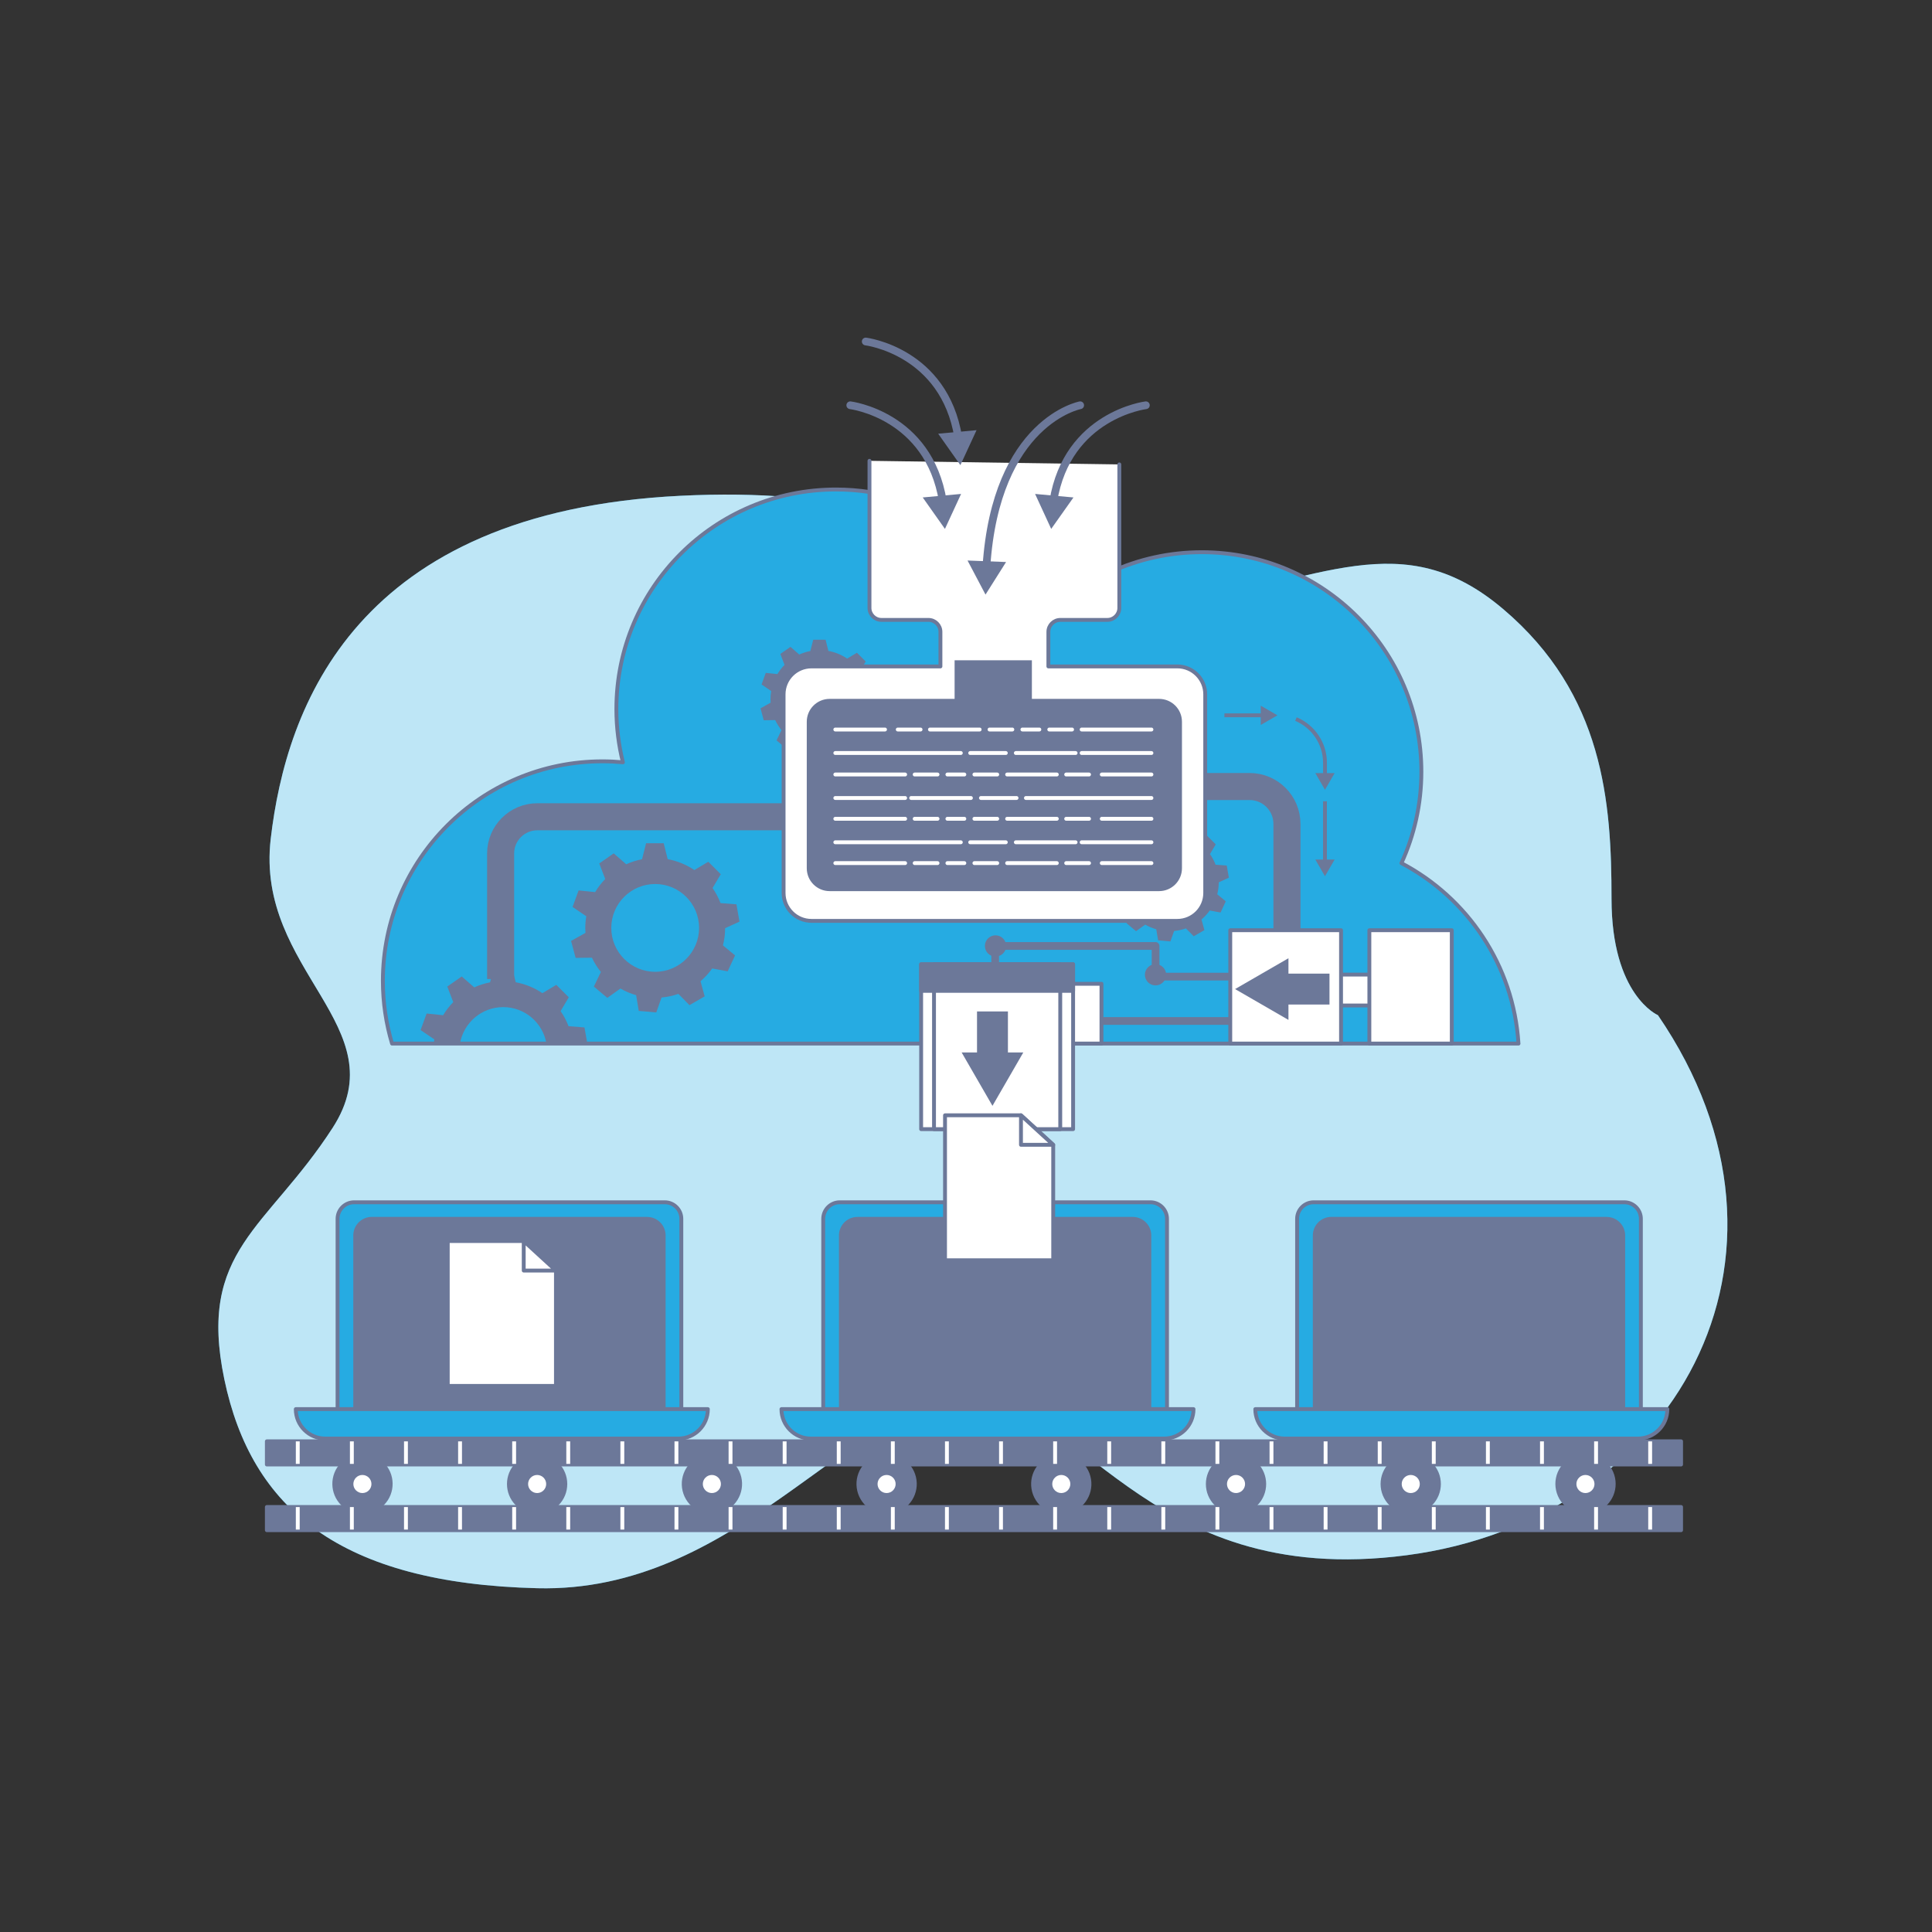 <?xml version="1.0" encoding="UTF-8"?>
<svg xmlns="http://www.w3.org/2000/svg" version="1.1" viewBox="0 0 500 500">
  <rect x="0" y="0" width="500" height="500" fill="#333333" stroke="none"/>
  <!-- Generator: Adobe Illustrator 29.5.1, SVG Export Plug-In . SVG Version: 2.1.0 Build 141)  -->
  <defs>
    <style>
      .st0 {
        stroke-miterlimit: 10;
      }

      .st0, .st1, .st2, .st3, .st4, .st5 {
        stroke: #6c7899;
      }

      .st0, .st6, .st4, .st7, .st5 {
        fill: none;
      }

      .st1, .st2, .st6, .st3, .st4, .st7, .st5 {
        stroke-linejoin: round;
      }

      .st1, .st2, .st3, .st4, .st7 {
        stroke-linecap: round;
      }

      .st1, .st8 {
        fill: #26abe2;
      }

      .st2, .st9, .st10 {
        fill: #fff;
      }

      .st6, .st7 {
        stroke: #fff;
      }

      .st9 {
        opacity: .7;
      }

      .st3, .st11 {
        fill: #6c7899;
      }

      .st4 {
        stroke-width: 2px;
      }

      .st5 {
        stroke-width: 7px;
      }
    </style>
  </defs>
  <g id="Background_Simple">
    <g>
      <path class="st8" d="M429.06,262.72s-12-5.12-12-30.12-2-52.85-28-74.94c-26-22.09-47-7.55-87-.61-40,6.94-42-32.91-126-28.74-84,4.17-102,54.5-106,88.79s33,48.57,16,74.82c-17,26.25-35,31.57-28,65.06,7,33.49,30,52.79,81,54.05s80-46.88,110-49.09c30-2.21,46,49.62,115,40.55,69-9.07,108-76.94,65-139.78Z"/>
      <path class="st9" d="M429.06,262.72s-12-5.12-12-30.12-2-52.85-28-74.94c-26-22.09-47-7.55-87-.61-40,6.94-42-32.91-126-28.74-84,4.17-102,54.5-106,88.79s33,48.57,16,74.82c-17,26.25-35,31.57-28,65.06,7,33.49,30,52.79,81,54.05s80-46.88,110-49.09c30-2.21,46,49.62,115,40.55,69-9.07,108-76.94,65-139.78Z"/>
    </g>
  </g>
  <g id="Devie_1">
    <g>
      <path class="st1" d="M339.99,311.15h80.38c2.37,0,4.29,1.92,4.29,4.29v52.28h-88.97v-52.28c0-2.37,1.92-4.29,4.29-4.29Z"/>
      <path class="st3" d="M344.56,315.44h71.24c2.37,0,4.29,1.92,4.29,4.29v48.75h-79.83v-48.75c0-2.37,1.92-4.3,4.3-4.3Z"/>
      <path class="st1" d="M423.9,372.3h-91.41c-4.21,0-7.62-3.41-7.62-7.62h106.64c0,4.21-3.41,7.62-7.62,7.62Z"/>
    </g>
  </g>
  <g id="Device_2">
    <g>
      <path class="st1" d="M217.35,311.15h80.38c2.37,0,4.29,1.92,4.29,4.29v52.28h-88.97v-52.28c0-2.37,1.92-4.29,4.29-4.29Z"/>
      <path class="st3" d="M221.92,315.44h71.24c2.37,0,4.29,1.92,4.29,4.29v48.75h-79.83v-48.75c0-2.37,1.92-4.29,4.29-4.29Z"/>
      <path class="st1" d="M301.27,372.3h-91.41c-4.21,0-7.62-3.41-7.62-7.62h106.64c0,4.21-3.41,7.62-7.62,7.62Z"/>
    </g>
  </g>
  <g id="Device_3">
    <g>
      <g>
        <path class="st1" d="M91.66,311.15h80.38c2.37,0,4.29,1.92,4.29,4.29v52.28h-88.97v-52.28c0-2.37,1.92-4.29,4.29-4.29Z"/>
        <path class="st3" d="M96.23,315.44h71.24c2.37,0,4.29,1.92,4.29,4.29v48.75h-79.83v-48.75c0-2.37,1.92-4.3,4.3-4.3Z"/>
        <path class="st1" d="M175.58,372.3h-91.41c-4.21,0-7.62-3.41-7.62-7.62h106.64c0,4.21-3.41,7.62-7.62,7.62Z"/>
      </g>
      <g>
        <polygon class="st2" points="143.88 358.68 115.88 358.68 115.88 321.18 135.54 321.18 143.88 328.82 143.88 358.68"/>
        <polygon class="st2" points="135.54 321.18 135.54 328.82 143.88 328.82 135.54 321.18"/>
      </g>
    </g>
  </g>
  <g id="Server">
    <g>
      <path class="st1" d="M392.98,270.08c-1.27-20.31-13.22-37.72-30.29-46.7,3.3-7.2,5.16-15.21,5.16-23.65,0-31.38-25.44-56.82-56.82-56.82-16.76,0-31.82,7.26-42.21,18.8-8.55-20.57-28.82-35.03-52.48-35.03-31.38,0-56.82,25.44-56.82,56.82,0,4.75.59,9.37,1.69,13.78-1.75-.16-3.51-.25-5.3-.25-31.38,0-56.82,25.44-56.82,56.82,0,5.64.83,11.09,2.37,16.23h291.53Z"/>
      <path class="st11" d="M224.82,181.01l2.62-1.19-.55-3.15-2.89-.22c-.37-.98-.86-1.9-1.45-2.74l1.49-2.52-2.26-2.26-2.54,1.51c-1.43-.97-3.08-1.66-4.85-1.98l-.73-2.9h-3.2l-.74,2.92c-1.01.19-1.97.5-2.87.91l-2.28-1.98-2.62,1.83,1.08,2.83c-.7.72-1.32,1.52-1.84,2.38l-3.01-.31-1.09,3,2.49,1.69c-.12.69-.18,1.4-.18,2.12,0,.3.01.6.04.9l-2.62,1.46.83,3.09,2.97-.04c.44.93.99,1.8,1.63,2.59l-1.28,2.66,2.45,2.05,2.37-1.7c.89.51,1.85.92,2.86,1.21l.48,2.86,3.18.28.96-2.71c1.06-.1,2.09-.32,3.06-.66l2.01,2.04,2.77-1.6-.76-2.75c.8-.68,1.52-1.46,2.13-2.32l2.81.52,1.35-2.9-2.21-1.82c.25-.99.39-2.04.4-3.11ZM220.09,180.95c0,4.41-3.57,7.98-7.98,7.98s-7.98-3.57-7.98-7.98,3.57-7.98,7.98-7.98,7.98,3.57,7.98,7.98Z"/>
      <path class="st11" d="M315.41,228.34l2.62-1.19-.55-3.15-2.89-.22c-.37-.98-.86-1.9-1.45-2.74l1.49-2.52-2.26-2.26-2.54,1.51c-1.43-.97-3.08-1.66-4.85-1.98l-.73-2.9h-3.2l-.74,2.92c-1.01.19-1.97.5-2.87.91l-2.28-1.98-2.62,1.83,1.08,2.83c-.7.72-1.32,1.52-1.84,2.38l-3.01-.31-1.09,3,2.49,1.69c-.12.69-.18,1.4-.18,2.12,0,.3.01.6.04.9l-2.62,1.46.83,3.09,2.97-.04c.44.93.99,1.8,1.63,2.59l-1.28,2.66,2.45,2.05,2.37-1.7c.89.51,1.85.92,2.86,1.21l.48,2.86,3.18.28.96-2.71c1.06-.1,2.09-.32,3.06-.66l2.01,2.04,2.77-1.6-.76-2.75c.8-.68,1.52-1.46,2.13-2.32l2.81.52,1.35-2.9-2.21-1.82c.25-.99.39-2.04.4-3.11ZM310.68,228.28c0,4.41-3.57,7.98-7.98,7.98s-7.98-3.57-7.98-7.98,3.57-7.98,7.98-7.98,7.98,3.57,7.98,7.98Z"/>
      <path class="st5" d="M129.56,253.38v-32.5c0-5.25,4.25-9.5,9.5-9.5h68"/>
      <path class="st5" d="M308.39,203.55h15c5.34,0,9.67,4.33,9.67,9.67v34.33"/>
      <path class="st2" d="M225.02,119.26v38.07c0,1.71,1.39,3.1,3.1,3.1h12.16c1.71,0,3.1,1.39,3.1,3.1v8.94h-33.38c-3.98,0-7.21,3.23-7.21,7.22v51.41c0,3.98,3.23,7.22,7.21,7.22h94.7c3.98,0,7.21-3.23,7.21-7.22v-51.41c0-3.98-3.23-7.22-7.21-7.22h-33.38v-8.94c0-1.71,1.39-3.1,3.1-3.1h12.16c1.71,0,3.1-1.39,3.1-3.1v-37.14"/>
      <g>
        <g>
          <path class="st4" d="M220.05,104.88s20.32,2.49,23.95,24.84"/>
          <polygon class="st11" points="238.8 128.74 244.55 136.88 248.73 127.83 238.8 128.74"/>
        </g>
        <g>
          <path class="st4" d="M279.55,104.88s-21.8,4.09-24.27,41.83"/>
          <polygon class="st11" points="250.4 145.06 255.05 153.88 260.37 145.45 250.4 145.06"/>
        </g>
        <g>
          <path class="st4" d="M224.05,88.38s20.32,2.49,23.95,24.84"/>
          <polygon class="st11" points="242.8 112.24 248.55 120.38 252.73 111.33 242.8 112.24"/>
        </g>
        <g>
          <path class="st4" d="M296.55,104.88s-20.32,2.49-23.95,24.84"/>
          <polygon class="st11" points="267.88 127.83 272.05 136.88 277.81 128.74 267.88 127.83"/>
        </g>
      </g>
      <g>
        <path class="st11" d="M299.97,180.87h-32.92v-9.99h-20v9.99h-32.34c-3.27,0-5.92,2.65-5.92,5.92v37.91c0,3.27,2.65,5.92,5.92,5.92h85.26c3.27,0,5.92-2.65,5.92-5.92v-37.91c0-3.27-2.65-5.92-5.92-5.92Z"/>
        <g>
          <g>
            <line class="st7" x1="216.18" y1="188.8" x2="229.04" y2="188.8"/>
            <line class="st7" x1="216.18" y1="194.88" x2="248.66" y2="194.88"/>
            <line class="st7" x1="251.09" y1="194.88" x2="260.3" y2="194.88"/>
            <line class="st7" x1="262.9" y1="194.88" x2="278.36" y2="194.88"/>
            <line class="st7" x1="240.67" y1="188.8" x2="253.53" y2="188.8"/>
            <line class="st7" x1="279.93" y1="188.8" x2="297.99" y2="188.8"/>
            <line class="st7" x1="279.93" y1="194.88" x2="297.99" y2="194.88"/>
            <line class="st7" x1="232.34" y1="188.8" x2="238.24" y2="188.8"/>
            <line class="st7" x1="256.09" y1="188.8" x2="261.99" y2="188.8"/>
            <line class="st7" x1="264.6" y1="188.8" x2="268.98" y2="188.8"/>
            <line class="st7" x1="271.55" y1="188.8" x2="277.45" y2="188.8"/>
          </g>
          <g>
            <line class="st7" x1="297.99" y1="200.44" x2="285.14" y2="200.44"/>
            <line class="st7" x1="297.99" y1="206.52" x2="265.51" y2="206.52"/>
            <line class="st7" x1="263.08" y1="206.52" x2="253.87" y2="206.52"/>
            <line class="st7" x1="251.27" y1="206.52" x2="235.81" y2="206.52"/>
            <line class="st7" x1="273.5" y1="200.44" x2="260.65" y2="200.44"/>
            <line class="st7" x1="234.25" y1="200.44" x2="216.18" y2="200.44"/>
            <line class="st7" x1="234.25" y1="206.52" x2="216.18" y2="206.52"/>
            <line class="st7" x1="281.84" y1="200.44" x2="275.93" y2="200.44"/>
            <line class="st7" x1="258.08" y1="200.44" x2="252.18" y2="200.44"/>
            <line class="st7" x1="249.57" y1="200.44" x2="245.19" y2="200.44"/>
            <line class="st7" x1="242.63" y1="200.44" x2="236.72" y2="200.44"/>
          </g>
          <g>
            <line class="st7" x1="297.99" y1="211.9" x2="285.14" y2="211.9"/>
            <line class="st7" x1="216.18" y1="217.98" x2="248.66" y2="217.98"/>
            <line class="st7" x1="251.09" y1="217.98" x2="260.3" y2="217.98"/>
            <line class="st7" x1="262.9" y1="217.98" x2="278.36" y2="217.98"/>
            <line class="st7" x1="273.5" y1="211.9" x2="260.65" y2="211.9"/>
            <line class="st7" x1="234.25" y1="211.9" x2="216.18" y2="211.9"/>
            <line class="st7" x1="279.93" y1="217.98" x2="297.99" y2="217.98"/>
            <line class="st7" x1="281.84" y1="211.9" x2="275.93" y2="211.9"/>
            <line class="st7" x1="258.08" y1="211.9" x2="252.18" y2="211.9"/>
            <line class="st7" x1="249.57" y1="211.9" x2="245.19" y2="211.9"/>
            <line class="st7" x1="242.63" y1="211.9" x2="236.72" y2="211.9"/>
          </g>
          <g>
            <line class="st7" x1="297.99" y1="223.37" x2="285.14" y2="223.37"/>
            <line class="st7" x1="273.5" y1="223.37" x2="260.65" y2="223.37"/>
            <line class="st7" x1="234.25" y1="223.37" x2="216.18" y2="223.37"/>
            <line class="st7" x1="281.84" y1="223.37" x2="275.93" y2="223.37"/>
            <line class="st7" x1="258.08" y1="223.37" x2="252.18" y2="223.37"/>
            <line class="st7" x1="249.57" y1="223.37" x2="245.19" y2="223.37"/>
            <line class="st7" x1="242.63" y1="223.37" x2="236.72" y2="223.37"/>
          </g>
        </g>
      </g>
      <path class="st11" d="M187.65,240.22l3.73-1.7-.79-4.48-4.12-.32c-.53-1.39-1.22-2.7-2.06-3.9l2.12-3.58-3.22-3.22-3.61,2.15c-2.04-1.38-4.38-2.36-6.9-2.82l-1.04-4.13h-4.55l-1.05,4.15c-1.43.27-2.8.71-4.09,1.3l-3.25-2.82-3.73,2.61,1.54,4.03c-1,1.02-1.88,2.16-2.61,3.39l-4.28-.44-1.56,4.28,3.55,2.41c-.17.98-.26,1.99-.26,3.02,0,.43.02.86.05,1.28l-3.73,2.08,1.18,4.39,4.22-.05c.62,1.33,1.41,2.56,2.32,3.69l-1.82,3.79,3.49,2.92,3.38-2.42c1.27.73,2.63,1.31,4.07,1.72l.68,4.07,4.53.4,1.37-3.86c1.52-.14,2.98-.46,4.36-.94l2.86,2.91,3.94-2.27-1.08-3.92c1.14-.97,2.16-2.08,3.03-3.3l4,.74,1.92-4.12-3.14-2.59c.36-1.42.56-2.9.56-4.43ZM180.92,240.14c0,6.27-5.09,11.36-11.36,11.36s-11.36-5.09-11.36-11.36,5.09-11.36,11.36-11.36,11.36,5.09,11.36,11.36Z"/>
      <path class="st11" d="M112.25,270.08h6.79c.92-5.36,5.57-9.44,11.19-9.44s10.27,4.08,11.19,9.44h10.58l-.74-4.18-4.12-.32c-.53-1.39-1.22-2.7-2.06-3.9l2.12-3.58-3.22-3.22-3.61,2.15c-2.04-1.38-4.38-2.36-6.9-2.82l-1.04-4.13h-4.55l-1.05,4.15c-1.43.27-2.8.71-4.09,1.3l-3.25-2.82-3.73,2.61,1.54,4.03c-1,1.02-1.88,2.16-2.61,3.39l-4.28-.44-1.56,4.28,3.55,2.41c-.06.36-.1.73-.14,1.1Z"/>
      <rect class="st2" x="339.72" y="252.22" width="20" height="8"/>
      <rect class="st2" x="354.39" y="240.74" width="21.33" height="29.33"/>
      <polyline class="st4" points="321.06 252.75 299.06 252.75 299.06 244.81 257.55 244.81 257.55 252.22"/>
      <line class="st4" x1="321.72" y1="264.22" x2="273.72" y2="264.22"/>
      <rect class="st2" x="270.39" y="254.6" width="14.67" height="15.47"/>
      <rect class="st2" x="238.39" y="249.55" width="39.33" height="42.67"/>
      <rect class="st2" x="241.72" y="249.55" width="32.67" height="42.67"/>
      <circle class="st11" cx="299.05" cy="252.27" r="2.75"/>
      <circle class="st11" cx="257.64" cy="244.81" r="2.75"/>
      <rect class="st2" x="318.39" y="240.74" width="28.67" height="29.33"/>
      <rect class="st3" x="238.39" y="249.55" width="39.33" height="6.89"/>
      <polygon class="st11" points="344.07 251.97 333.45 251.97 333.45 247.99 319.64 255.97 333.45 263.95 333.45 259.97 344.07 259.97 344.07 251.97"/>
      <polygon class="st11" points="252.85 261.76 252.85 272.37 248.87 272.37 256.85 286.19 264.83 272.37 260.85 272.37 260.85 261.76 252.85 261.76"/>
      <g>
        <g>
          <line class="st0" x1="342.9" y1="207.37" x2="342.9" y2="223.18"/>
          <polygon class="st11" points="340.41 222.45 342.9 226.77 345.4 222.45 340.41 222.45"/>
        </g>
        <g>
          <path class="st0" d="M335.39,186.09c4.42,1.87,7.52,6.24,7.52,11.34v3.38"/>
          <polygon class="st11" points="340.41 200.08 342.9 204.4 345.4 200.08 340.41 200.08"/>
        </g>
        <g>
          <line class="st0" x1="316.88" y1="185.12" x2="327.01" y2="185.12"/>
          <polygon class="st11" points="326.28 187.62 330.6 185.12 326.28 182.63 326.28 187.62"/>
        </g>
      </g>
    </g>
    <g>
      <g>
        <g>
          <circle class="st11" cx="93.8" cy="384.06" r="7.8" transform="translate(-246.71 183.16) rotate(-45.74)"/>
          <path class="st10" d="M96.13,384.06c0-1.29-1.05-2.34-2.34-2.34s-2.34,1.05-2.34,2.34,1.05,2.34,2.34,2.34,2.34-1.05,2.34-2.34Z"/>
        </g>
        <g>
          <circle class="st11" cx="139.01" cy="384.06" r="7.8" transform="translate(-230.86 210.79) rotate(-45)"/>
          <path class="st10" d="M141.35,384.06c0-1.29-1.05-2.34-2.34-2.34s-2.34,1.05-2.34,2.34,1.05,2.34,2.34,2.34,2.34-1.05,2.34-2.34Z"/>
        </g>
        <g>
          <circle class="st11" cx="184.23" cy="384.06" r="7.8" transform="translate(-83.57 52.81) rotate(-13.33)"/>
          <path class="st10" d="M186.57,384.06c0-1.29-1.05-2.34-2.34-2.34s-2.34,1.05-2.34,2.34,1.05,2.34,2.34,2.34,2.34-1.05,2.34-2.34Z"/>
        </g>
        <g>
          <circle class="st11" cx="229.45" cy="384.06" r="7.8" transform="translate(-82.36 63.24) rotate(-13.33)"/>
          <path class="st10" d="M231.79,384.06c0-1.29-1.05-2.34-2.34-2.34s-2.34,1.05-2.34,2.34,1.05,2.34,2.34,2.34,2.34-1.05,2.34-2.34Z"/>
        </g>
        <g>
          <circle class="st11" cx="274.66" cy="384.06" r="7.8" transform="translate(-58.11 49.09) rotate(-9.24)"/>
          <path class="st10" d="M277,384.06c0-1.29-1.05-2.34-2.34-2.34s-2.34,1.05-2.34,2.34,1.05,2.34,2.34,2.34,2.34-1.05,2.34-2.34Z"/>
        </g>
        <g>
          <circle class="st11" cx="319.88" cy="384.06" r="7.8" transform="translate(-177.88 338.68) rotate(-45)"/>
          <path class="st10" d="M322.22,384.06c0-1.29-1.05-2.34-2.34-2.34s-2.34,1.05-2.34,2.34,1.05,2.34,2.34,2.34,2.34-1.05,2.34-2.34Z"/>
        </g>
        <g>
          <circle class="st11" cx="365.1" cy="384.06" r="7.8" transform="translate(-164.64 370.65) rotate(-45)"/>
          <path class="st10" d="M367.44,384.06c0-1.29-1.05-2.34-2.34-2.34s-2.34,1.05-2.34,2.34,1.05,2.34,2.34,2.34,2.34-1.05,2.34-2.34Z"/>
        </g>
        <g>
          <circle class="st11" cx="410.31" cy="384.06" r="7.8" transform="translate(-69.49 91.41) rotate(-11.73)"/>
          <path class="st10" d="M412.65,384.06c0-1.29-1.05-2.34-2.34-2.34s-2.34,1.05-2.34,2.34,1.05,2.34,2.34,2.34,2.34-1.05,2.34-2.34Z"/>
        </g>
      </g>
      <g>
        <rect class="st3" x="69.06" y="373.01" width="366" height="6"/>
        <g>
          <line class="st6" x1="77.06" y1="378.85" x2="77.06" y2="373.02"/>
          <line class="st6" x1="91.06" y1="378.85" x2="91.06" y2="373.02"/>
          <line class="st6" x1="105.06" y1="378.85" x2="105.06" y2="373.02"/>
          <line class="st6" x1="119.06" y1="378.85" x2="119.06" y2="373.02"/>
          <line class="st6" x1="133.06" y1="378.85" x2="133.06" y2="373.02"/>
          <line class="st6" x1="147.06" y1="378.85" x2="147.06" y2="373.02"/>
          <line class="st6" x1="161.06" y1="378.85" x2="161.06" y2="373.02"/>
          <line class="st6" x1="175.06" y1="378.85" x2="175.06" y2="373.02"/>
          <line class="st6" x1="189.06" y1="378.85" x2="189.06" y2="373.02"/>
          <line class="st6" x1="203.06" y1="378.85" x2="203.06" y2="373.02"/>
          <line class="st6" x1="217.06" y1="373.02" x2="217.06" y2="378.85"/>
          <line class="st6" x1="231.06" y1="378.85" x2="231.06" y2="373.02"/>
          <line class="st6" x1="245.06" y1="378.85" x2="245.06" y2="373.02"/>
          <line class="st6" x1="259.06" y1="378.85" x2="259.06" y2="373.02"/>
          <line class="st6" x1="273.06" y1="378.85" x2="273.06" y2="373.02"/>
          <line class="st6" x1="287.06" y1="378.85" x2="287.06" y2="373.02"/>
          <line class="st6" x1="301.06" y1="378.85" x2="301.06" y2="373.02"/>
          <line class="st6" x1="315.06" y1="378.85" x2="315.06" y2="373.02"/>
          <line class="st6" x1="329.06" y1="378.85" x2="329.06" y2="373.02"/>
          <line class="st6" x1="343.06" y1="378.85" x2="343.06" y2="373.02"/>
          <line class="st6" x1="357.06" y1="378.85" x2="357.06" y2="373.02"/>
          <line class="st6" x1="371.06" y1="378.85" x2="371.06" y2="373.02"/>
          <line class="st6" x1="385.06" y1="378.85" x2="385.06" y2="373.02"/>
          <line class="st6" x1="399.06" y1="378.85" x2="399.06" y2="373.02"/>
          <line class="st6" x1="413.06" y1="378.85" x2="413.06" y2="373.02"/>
          <line class="st6" x1="427.06" y1="378.85" x2="427.06" y2="373.02"/>
        </g>
      </g>
      <g>
        <rect class="st3" x="69.06" y="390.01" width="366" height="6"/>
        <g>
          <line class="st6" x1="77.06" y1="395.85" x2="77.06" y2="390.02"/>
          <line class="st6" x1="91.06" y1="395.85" x2="91.06" y2="390.02"/>
          <line class="st6" x1="105.06" y1="395.85" x2="105.06" y2="390.02"/>
          <line class="st6" x1="119.06" y1="395.85" x2="119.06" y2="390.02"/>
          <line class="st6" x1="133.06" y1="395.85" x2="133.06" y2="390.02"/>
          <line class="st6" x1="147.06" y1="395.85" x2="147.06" y2="390.02"/>
          <line class="st6" x1="161.06" y1="395.85" x2="161.06" y2="390.02"/>
          <line class="st6" x1="175.06" y1="395.85" x2="175.06" y2="390.02"/>
          <line class="st6" x1="189.06" y1="395.85" x2="189.06" y2="390.02"/>
          <line class="st6" x1="203.06" y1="395.85" x2="203.06" y2="390.02"/>
          <line class="st6" x1="217.06" y1="395.85" x2="217.06" y2="390.02"/>
          <line class="st6" x1="231.06" y1="395.85" x2="231.06" y2="390.02"/>
          <line class="st6" x1="245.06" y1="395.85" x2="245.06" y2="390.02"/>
          <line class="st6" x1="259.06" y1="395.85" x2="259.06" y2="390.02"/>
          <line class="st6" x1="273.06" y1="395.85" x2="273.06" y2="390.02"/>
          <line class="st6" x1="287.06" y1="395.85" x2="287.06" y2="390.02"/>
          <line class="st6" x1="301.06" y1="395.85" x2="301.06" y2="390.02"/>
          <line class="st6" x1="315.06" y1="395.85" x2="315.06" y2="390.02"/>
          <line class="st6" x1="329.06" y1="395.85" x2="329.06" y2="390.02"/>
          <line class="st6" x1="343.06" y1="395.85" x2="343.06" y2="390.02"/>
          <line class="st6" x1="357.06" y1="395.85" x2="357.06" y2="390.02"/>
          <line class="st6" x1="371.06" y1="395.85" x2="371.06" y2="390.02"/>
          <line class="st6" x1="385.06" y1="395.85" x2="385.06" y2="390.02"/>
          <line class="st6" x1="399.06" y1="395.85" x2="399.06" y2="390.02"/>
          <line class="st6" x1="413.06" y1="395.85" x2="413.06" y2="390.02"/>
          <line class="st6" x1="427.06" y1="395.85" x2="427.06" y2="390.02"/>
        </g>
      </g>
    </g>
  </g>
  <g id="File">
    <g>
      <polygon class="st2" points="272.57 326.15 244.57 326.15 244.57 288.64 264.23 288.64 272.57 296.28 272.57 326.15"/>
      <polygon class="st2" points="264.23 288.64 264.23 296.28 272.57 296.28 264.23 288.64"/>
    </g>
  </g>
</svg>